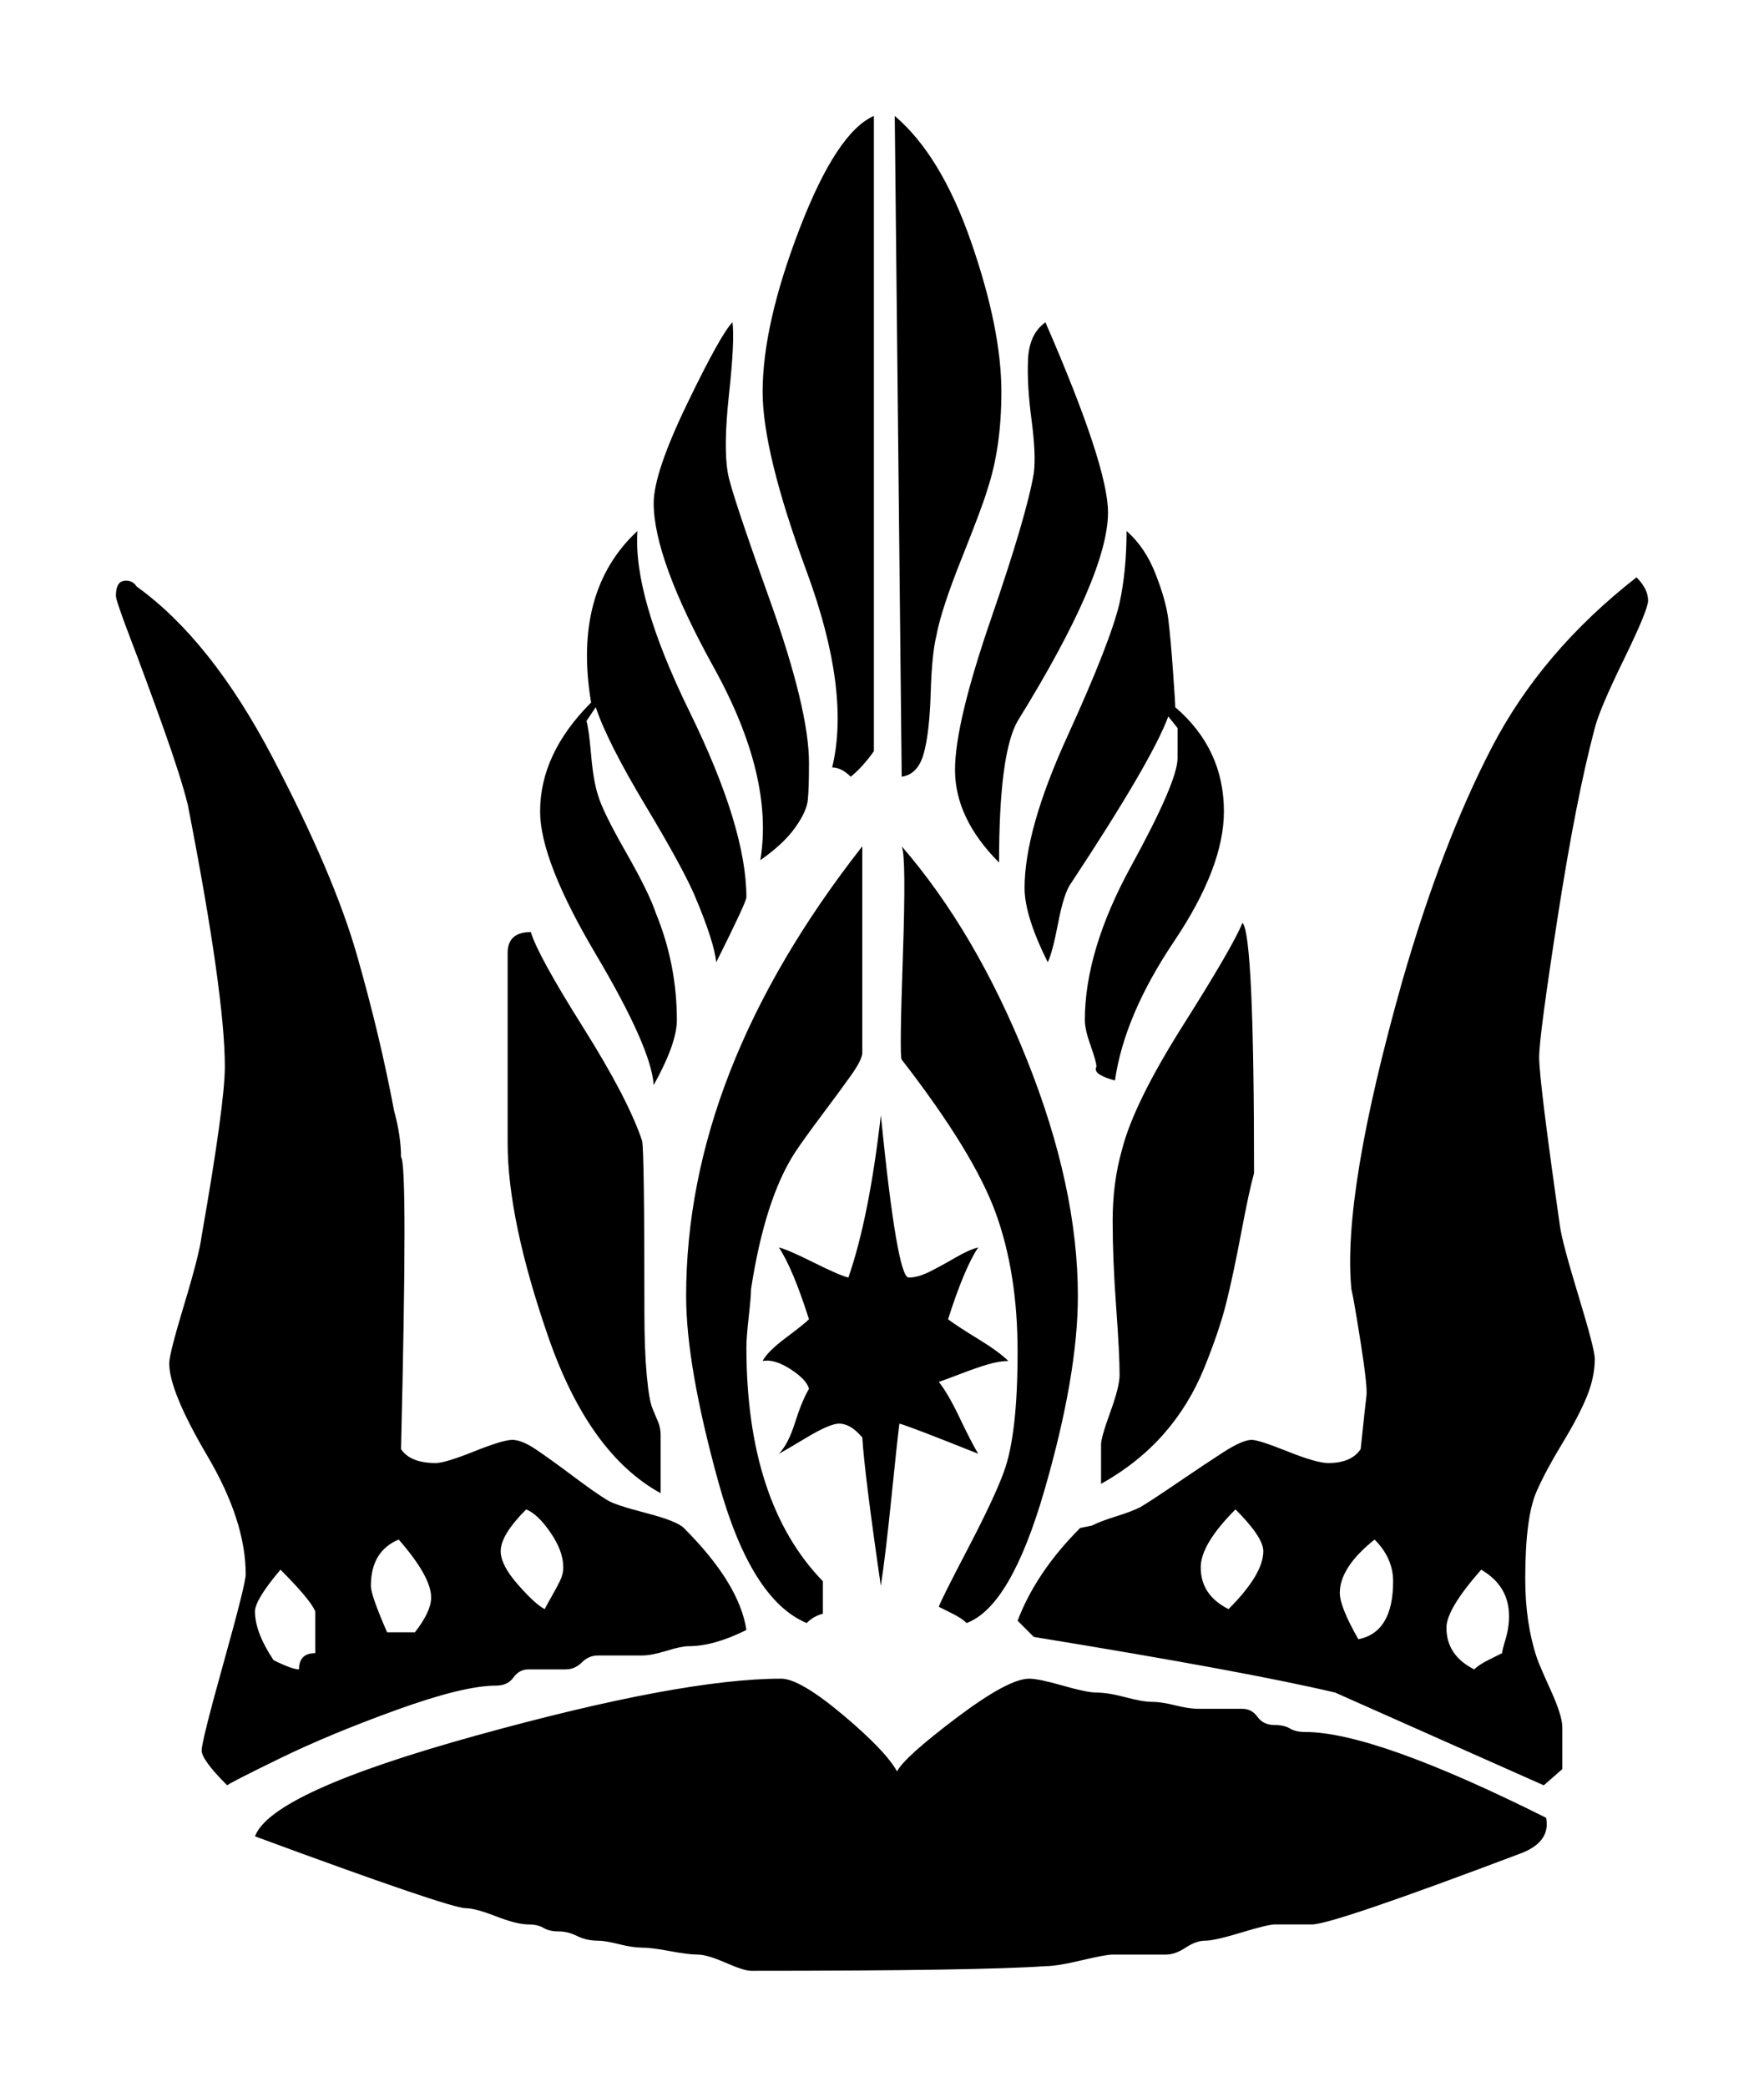 <?xml version="1.0" encoding="UTF-8" standalone="no"?>
<svg
   xmlns:dc="http://purl.org/dc/elements/1.1/"
   xmlns:cc="http://creativecommons.org/ns#"
   xmlns:rdf="http://www.w3.org/1999/02/22-rdf-syntax-ns#"
   xmlns:svg="http://www.w3.org/2000/svg"
   xmlns="http://www.w3.org/2000/svg"
   xmlns:sodipodi="http://sodipodi.sourceforge.net/DTD/sodipodi-0.dtd"
   xmlns:inkscape="http://www.inkscape.org/namespaces/inkscape"
   version="1.1"
   viewBox="0 -205 761 900"
   id="svg6"
   sodipodi:docname="king_block.svg"
   width="761"
   height="900"
   inkscape:version="0.92.5 (2060ec1f9f, 2020-04-08)">
  <defs
     id="defs10" />
  <sodipodi:namedview
     pagecolor="#ffffff"
     bordercolor="#666666"
     borderopacity="1"
     objecttolerance="10"
     gridtolerance="10"
     guidetolerance="10"
     inkscape:pageopacity="0"
     inkscape:pageshadow="2"
     inkscape:window-width="640"
     inkscape:window-height="480"
     id="namedview8"
     showgrid="false"
     fit-margin-top="50"
     fit-margin-left="50"
     fit-margin-right="50"
     fit-margin-bottom="50"
     inkscape:zoom="0.61425781"
     inkscape:cx="-288.27424"
     inkscape:cy="644"
     inkscape:current-layer="svg6" />
  <g
     transform="matrix(1,0,0,-1,-3,563)"
     id="g4">
    <path
       d="m 435,599 q 0,-24 -6,-42 -2,-7 -11,-29.5 -9,-22.5 -11,-33.5 -2,-8 -2.5,-25 -0.5,-17 -3,-26 -2.5,-9 -9.5,-10 l -3,285 q 20,-17 33,-54.5 13,-37.5 13,-64.5 z m 46,-52 q 0,-27 -39,-90 -8,-14 -8,-61 -19,19 -19,40 0,20 15.5,65 15.5,45 18.5,63 1,8 -1,23 -2,15 -1.5,26 0.5,11 7.5,16 27,-62 27,-82 z M 380,444 q -5,-7 -10,-11 -4,4 -8,4 8,33 -11,84.5 -19,51.5 -19,77.5 0,29 16,70.5 16,41.5 32,48.5 z m 151,-26 q 0,-24 -21.5,-56 -21.5,-32 -25.5,-60 -4,1 -6.5,2.5 -2.5,1.5 -1.5,3.5 0,2 -2.5,9 -2.5,7 -2.5,11 0,30 20,66.5 20,36.5 20,46.5 v 13 l -4,5 q -7,-19 -42,-72 -3,-4 -5.5,-17 -2.5,-13 -4.5,-17 -10,20 -10,32 0,25 18.5,65.5 18.5,40.5 22.5,57.5 3,14 3,31 8,-7 12.5,-18.5 4.5,-11.5 5.5,-19.5 1,-8 2,-22 1,-14 1,-16 21,-18 21,-45 z m 183,91 q 0,-4 -10.5,-25.5 Q 693,462 691,454 683,424 675,372.5 667,321 667,312 q 0,-10 9,-73 1,-7 8,-30 7,-23 7,-27 0,-8 -3.5,-16.5 Q 684,157 677,145.5 670,134 666,125 q -5,-11 -5,-38 0,-19 5,-34 1,-3 6,-14 5,-11 5,-16 V 5 l -8,-7 -90,40 q -38,9 -130,24 l -7,7 q 8,21 27,40 l 5,1 q 4,2 10.5,4 6.5,2 10.5,4 5,3 16,10.5 11,7.5 19.5,13 8.5,5.5 12.5,5.5 3,0 15.5,-5 12.5,-5 17.5,-5 10,0 14,6 2,19 2.5,23 0.5,4 -2.5,23 -3,19 -4,23 -4,41 22,133 17,59 38.5,100.5 21.5,41.5 62.5,73.5 5,-5 5,-10 z M 352,439 q 0,-11 -0.5,-16 -0.5,-5 -5.5,-12 -5,-7 -15,-14 6,36 -20,83 -26,47 -26,71 0,13 14.5,43 14.5,30 19.5,35 1,-8 -1.5,-31 -2.5,-23 -0.5,-34 1,-7 18,-54.5 Q 352,462 352,439 Z M 544,262 q -2,-7 -5.5,-25.5 Q 535,218 532,206 529,194 522.5,178 516,162 505,149.5 494,137 478,128 v 17 q 0,3 4,14 4,11 4,16 0,9 -1.5,29.5 -1.5,20.5 -1.5,37 0,16.5 4,30.5 5,20 26.5,54 21.5,34 25.5,44 5,-5 5,-108 z M 325,381 q 0,-2 -13,-28 -1,9 -9,28 -5,12 -21.5,39.5 Q 265,448 260,463 l -4,-6 q 1,-3 2,-14.5 1,-11.5 3,-17.5 2,-7 12,-24.5 10,-17.5 13,-26.5 9,-22 9,-46 0,-10 -10,-28 -1,16 -25,56.5 -24,40.5 -24,61.5 0,25 22,47 -8,48 20,74 -2,-28 22.5,-78 Q 325,411 325,381 Z M 468,209 Q 468,175 453.5,125 439,75 420,68 q -2,2 -6,4 l -6,3 q 1,3 12.5,25 11.5,22 15.5,33 6,16 6,52 0,34 -9.5,60 -9.5,26 -40.5,66 -1,1 0.5,44.5 1.5,43.5 -0.5,47.5 32,-37 54,-92 22,-55 22,-102 z m -93,105 q 0,-3 -5,-10 -5,-7 -12.5,-17 -7.5,-10 -11.5,-16 -13,-20 -19,-59 0,-3 -1,-12 -1,-9 -1,-13 0,-67 33,-101 V 72 q -4,-1 -7,-4 -24,10 -38,60.5 -14,50.5 -14,80.5 0,97 76,194 z m 63,-133 q -4,0 -9,-1.5 -5,-1.5 -11.5,-4 -6.5,-2.5 -9.5,-3.5 4,-5 9,-15.5 5,-10.5 8,-15.5 -30,12 -34,13 -1,-8 -3.5,-32.5 Q 385,97 383,84 q -7,48 -8,64 -5,6 -10,6 -4,0 -14,-6 -10,-6 -12,-7 4,4 7,13.5 3,9.5 6,14.5 -1,4 -8,8.5 -7,4.5 -12,3.5 2,4 10,10 8,6 10,8 -7,22 -13,31 4,-1 15,-6.5 11,-5.5 15,-6.5 9,26 14,70 7,-70 12,-70 4,0 9,2.5 5,2.5 11,6 6,3.5 10,4.5 -6,-9 -13,-31 4,-3 13,-8.5 9,-5.5 13,-9.5 z M 288,124 Q 257,141 239.5,191.5 222,242 222,275 v 82 q 0,9 10,9 3,-10 22.5,-41 19.5,-31 25.5,-49 1,-4 1,-74 0,-16 1,-27 1,-11 2.5,-14.5 1.5,-3.5 2.5,-6 1,-2.5 1,-5.5 z m 37,-59 q -14,-7 -25,-7 -3,0 -9.5,-2 Q 284,54 280,54 h -19 q -4,0 -7,-3 -3,-3 -7,-3 h -16 q -4,0 -6.5,-3.5 Q 222,41 217,41 203,41 174,30.5 145,20 123.5,9.5 102,-1 101,-2 90,9 90,13 q 0,4 9.5,38 9.5,34 9.5,38 0,23 -16.5,51 -16.5,28 -16.5,40 0,4 6.5,25.5 6.5,21.5 7.5,29.5 10,57 10,73 0,31 -16,113 -3,12 -10.5,33 -7.5,21 -14,38 -6.5,17 -6.5,19 0,6 3.5,6.5 Q 60,518 62,515 94,492 120.5,441.5 147,391 157,356 q 10,-35 16,-67 3,-11 3,-20 3,-3 0,-126 4,-6 15,-6 4,0 16.5,5 12.5,5 16.5,5 4,0 10,-4 6,-4 16,-11.5 10,-7.5 15,-10.5 3,-2 16.5,-5.5 Q 295,112 298,109 322,85 325,65 Z m 345,-81 q 2,-10 -10,-15 -82,-31 -91,-31 h -16 q -3,0 -14.5,-3.5 Q 527,-69 523,-69 q -4,0 -8.5,-3 -4.5,-3 -8.5,-3 h -23 q -3,0 -13.5,-2.5 Q 459,-80 454,-80 q -29,-2 -127,-2 -3,0 -11,3.5 -8,3.5 -12,3.5 -4,0 -12,1.5 -8,1.5 -12,1.5 -4,0 -10,1.5 -6,1.5 -9,1.5 -5,0 -9,2 -4,2 -8,2 -4,0 -6.5,1.5 -2.5,1.5 -6.5,1.5 -5,0 -14,3.5 -9,3.5 -13,3.5 -7,0 -91,31 7,19 95.5,43.5 Q 297,44 340,44 348,44 366.5,28.5 385,13 390,4 q 3,6 25.5,23 22.5,17 31.5,17 4,0 14.5,-3 10.5,-3 14.5,-3 5,0 12.5,-2 7.5,-2 11.5,-2 4,0 10,-1.5 6,-1.5 10,-1.5 h 19 q 4,0 6.5,-3.5 2.5,-3.5 7.5,-3.5 4,0 6.5,-1.5 2.5,-1.5 6.5,-1.5 30,0 104,-37 z m -16,87 q 0,13 -12,20 -15,-17 -15,-25 0,-12 12,-18 2,2 6,4 l 6,3 q 0,1 1.5,6 1.5,5 1.5,10 z m -50,15 q 0,10 -8,18 -15,-12 -15,-23 0,-6 8,-20 15,3 15,25 z m -56,13 q 0,6 -12,18 -15,-15 -15,-25 0,-12 12,-18 15,15 15,25 z M 246,92 q 0,7 -5.5,15 -5.5,8 -10.5,10 -11,-11 -11,-18 0,-6 7.5,-14.5 Q 234,76 238,74 q 1,2 3,5.5 2,3.5 3.5,6.5 1.5,3 1.5,6 z M 189,79 q 0,9 -14,25 -12,-5 -12,-20 0,-4 7,-20 h 12 q 7,9 7,15 z M 139,55 v 18 q -2,5 -15,18 -11,-13 -11,-18 0,-9 8,-21 8,-4 11,-4 0,7 7,7 z"
       id="path2"
       inkscape:connector-curvature="0"
       style="fill:currentColor" />
  </g>
</svg>
